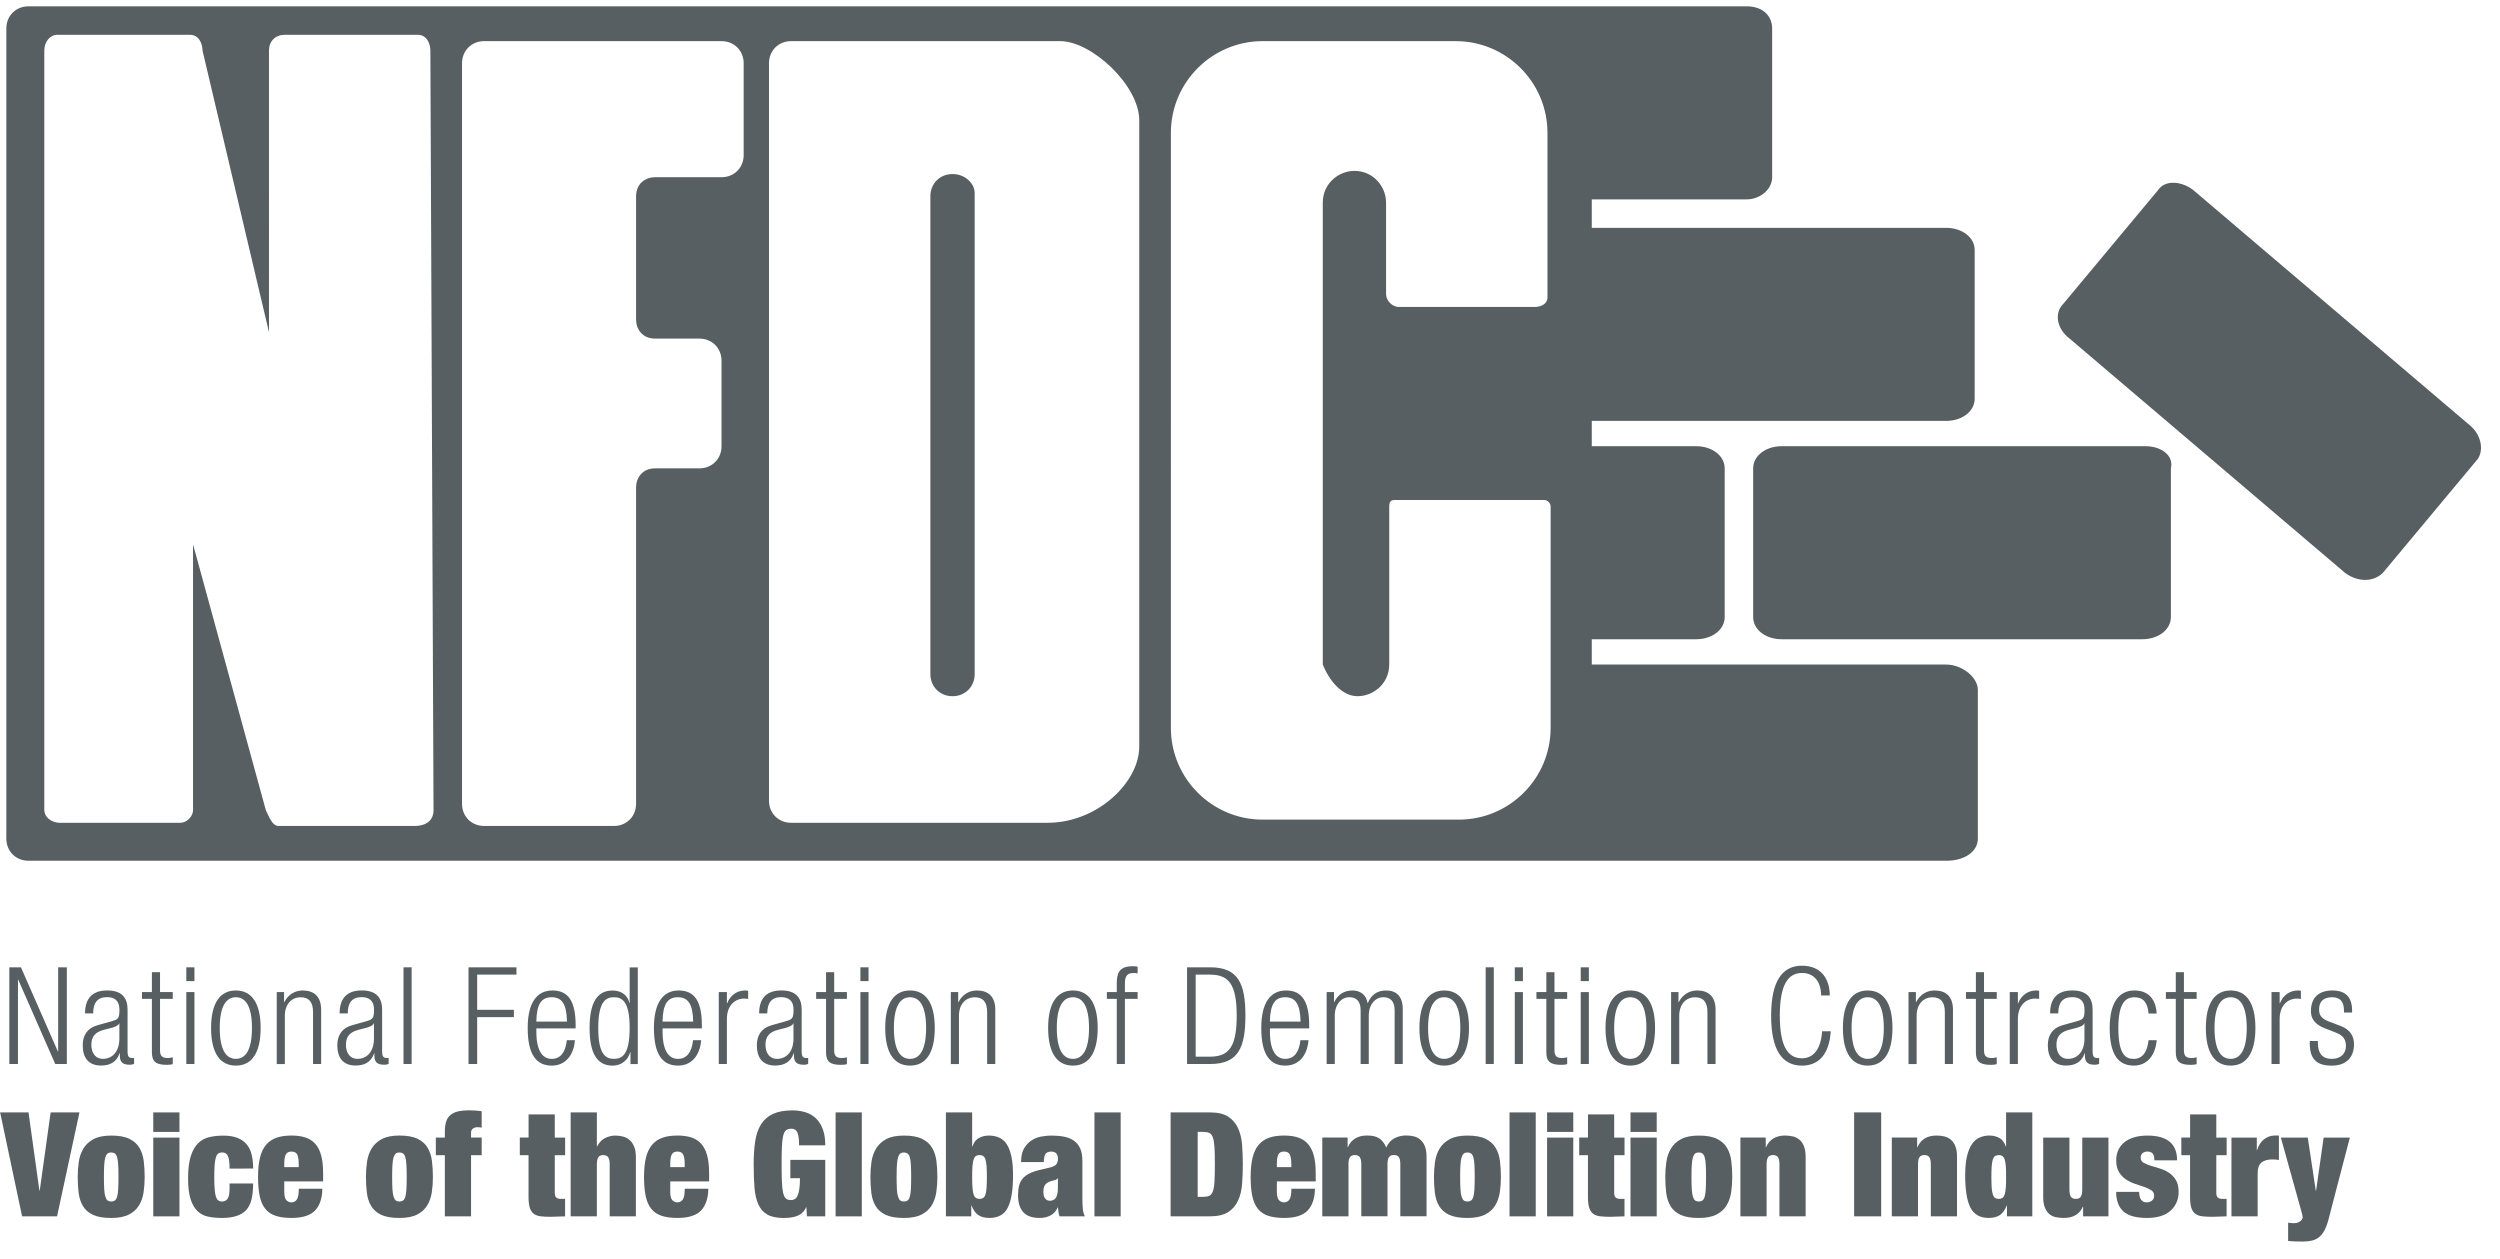<?xml version="1.0" encoding="utf-8"?>
<!-- Generator: Adobe Illustrator 23.0.3, SVG Export Plug-In . SVG Version: 6.00 Build 0)  -->
<svg version="1.1" id="Layer_1" xmlns="http://www.w3.org/2000/svg" xmlns:xlink="http://www.w3.org/1999/xlink" x="0px" y="0px"
	 width="79px" height="39.8px" viewBox="0 0 79 39.8" style="enable-background:new 0 0 79 39.8;" xml:space="preserve">
<style type="text/css">
	.st0{fill:#585F62;}
</style>
<g>
	<path class="st0" d="M30.1,5.5c-0.4,0-0.7,0.3-0.7,0.7v15.1c0,0.4,0.3,0.7,0.7,0.7c0.4,0,0.7-0.3,0.7-0.7V6.1
		C30.8,5.8,30.5,5.5,30.1,5.5z"/>
	<path class="st0" d="M61.5,21H50.3v-0.8h3.3c0.5,0,0.9-0.3,0.9-0.7l0,0v-4.7c0-0.4-0.4-0.7-0.9-0.7h-3.3v-0.8c0,0,0,0,0.1,0h11.1
		c0.5,0,0.9-0.3,0.9-0.7V7.9c0-0.4-0.4-0.7-0.9-0.7H50.4c0,0,0,0-0.1,0V6.3h4.9C55.6,6.3,56,6,56,5.6V0.9c0-0.4-0.3-0.7-0.8-0.7
		h-5.5l0,0H0.9c-0.4,0-0.7,0.3-0.7,0.7v25.6c0,0.4,0.3,0.7,0.7,0.7h47.6h1.2h11.8c0.6,0,1-0.3,1-0.7v-4.7C62.5,21.4,62,21,61.5,21z
		 M13.7,25.6c0,0.3-0.2,0.5-0.6,0.5H8.8c-0.2,0-0.3-0.3-0.4-0.5l-2.3-8.4v8.4c0,0.2-0.2,0.4-0.4,0.4H1.9c-0.3,0-0.5-0.2-0.5-0.4v-24
		c0-0.3,0.2-0.5,0.4-0.5H6c0.3,0,0.4,0.3,0.4,0.5l2.1,8.9V1.6c0-0.3,0.2-0.5,0.5-0.5h4.2c0.3,0,0.4,0.3,0.4,0.5l0.099,23.984
		L13.7,25.6z M23.5,4.9c0,0.4-0.3,0.7-0.7,0.7c0,0-1.8,0-2.1,0c-0.3,0-0.6,0.2-0.6,0.6c0,1.2,0,3.7,0,3.9c0,0.3,0.2,0.6,0.6,0.6
		s1.4,0,1.4,0c0.4,0,0.7,0.3,0.7,0.7v2.7c0,0.4-0.3,0.7-0.7,0.7c0,0-1,0-1.4,0s-0.6,0.3-0.6,0.6s0,10,0,10c0,0.4-0.3,0.7-0.7,0.7
		h-4.1c-0.4,0-0.7-0.3-0.7-0.7V4.9v-1V2c0-0.4,0.3-0.7,0.7-0.7h7.5c0.4,0,0.7,0.3,0.7,0.7L23.5,4.9z M33.1,26H25
		c-0.4,0-0.7-0.3-0.7-0.7V2c0-0.4,0.3-0.7,0.7-0.7h8.5c1,0,2.5,1.4,2.5,2.5v19.8C36,24.7,34.7,26,33.1,26z M42.9,22c0.5,0,1-0.4,1-1
		v-5c0-0.2,0.1-0.2,0.2-0.2c0,0,4.6,0,4.7,0c0.1,0,0.2,0.1,0.2,0.2v7c0,1.6-1.3,2.9-2.9,2.9h-6.2c-1.6,0-2.9-1.3-2.9-2.9V4.2
		c0-1.6,1.3-2.9,2.9-2.9H46c1.6,0,2.9,1.3,2.9,2.9v5.2c0,0.2-0.2,0.3-0.4,0.3h-4.3c-0.2,0-0.4-0.2-0.4-0.4V6.4c0-0.5-0.4-1-1-1
		c-0.5,0-1,0.4-1,1V21C42,21.5,42.4,22,42.9,22z"/>
</g>
<path class="st0" d="M67.8,14.1H56.3c-0.5,0-0.9,0.3-0.9,0.7v4.7c0,0.4,0.4,0.7,0.9,0.7h11.4c0.5,0,0.9-0.3,0.9-0.7v-4.7
	C68.7,14.4,68.3,14.1,67.8,14.1z"/>
<path class="st0" d="M78,13.4L69.3,6c-0.4-0.3-0.9-0.3-1.1,0l-3,3.6c-0.3,0.3-0.2,0.8,0.2,1.1l8.7,7.4c0.4,0.3,0.9,0.3,1.2,0l3-3.6
	C78.5,14.2,78.4,13.7,78,13.4z"/>
<g>
	<path class="st0" d="M0.294,30.567h0.368l1.168,2.662h0.008v-2.662h0.274v3.055H1.745l-1.168-2.662H0.568v2.662H0.294V30.567z"/>
	<path class="st0" d="M2.687,32.026c0-0.467,0.222-0.728,0.702-0.728c0.471,0,0.642,0.244,0.642,0.603v1.343
		c0,0.129,0.043,0.188,0.133,0.188h0.073v0.188c-0.047,0.017-0.086,0.026-0.12,0.026c-0.201,0-0.33-0.047-0.33-0.283v-0.077H3.778
		c-0.103,0.3-0.334,0.385-0.586,0.385c-0.398,0-0.578-0.248-0.578-0.642c0-0.3,0.137-0.539,0.458-0.629l0.484-0.137
		c0.18-0.051,0.218-0.094,0.218-0.359c0-0.291-0.163-0.394-0.394-0.394c-0.304,0-0.436,0.184-0.436,0.513H2.687z M3.773,32.339
		H3.765c-0.025,0.077-0.171,0.124-0.274,0.15l-0.214,0.055c-0.257,0.069-0.39,0.201-0.39,0.471c0,0.265,0.137,0.445,0.359,0.445
		c0.313,0,0.526-0.236,0.526-0.642V32.339z"/>
	<path class="st0" d="M4.8,31.564H4.487V31.35H4.8v-0.629h0.257v0.629h0.402v0.214H5.057v1.63c0,0.18,0.077,0.24,0.244,0.24
		c0.051,0,0.103-0.008,0.158-0.025v0.214c-0.03,0.017-0.094,0.026-0.18,0.026c-0.346,0-0.479-0.094-0.479-0.398V31.564z"/>
	<path class="st0" d="M5.887,30.567h0.257v0.436H5.887V30.567z M5.887,31.35h0.257v2.272H5.887V31.35z"/>
	<path class="st0" d="M7.453,31.299c0.501,0,0.783,0.398,0.783,1.185c0,0.792-0.282,1.189-0.783,1.189
		c-0.501,0-0.783-0.398-0.783-1.189C6.67,31.697,6.952,31.299,7.453,31.299z M7.453,33.46c0.287,0,0.509-0.248,0.509-0.976
		c0-0.723-0.222-0.971-0.509-0.971s-0.509,0.248-0.509,0.971C6.944,33.212,7.166,33.46,7.453,33.46z"/>
	<path class="st0" d="M8.745,31.35h0.231v0.317h0.008c0.129-0.252,0.351-0.368,0.582-0.368c0.347,0,0.582,0.18,0.582,0.608v1.716
		H9.892v-1.643c0-0.312-0.129-0.466-0.39-0.466c-0.299,0-0.501,0.231-0.501,0.582v1.528H8.745V31.35z"/>
	<path class="st0" d="M10.731,32.026c0-0.467,0.222-0.728,0.702-0.728c0.471,0,0.642,0.244,0.642,0.603v1.343
		c0,0.129,0.043,0.188,0.133,0.188h0.073v0.188c-0.047,0.017-0.086,0.026-0.12,0.026c-0.201,0-0.33-0.047-0.33-0.283v-0.077h-0.008
		c-0.103,0.3-0.334,0.385-0.586,0.385c-0.398,0-0.578-0.248-0.578-0.642c0-0.3,0.137-0.539,0.458-0.629l0.484-0.137
		c0.18-0.051,0.218-0.094,0.218-0.359c0-0.291-0.163-0.394-0.394-0.394c-0.304,0-0.436,0.184-0.436,0.513H10.731z M11.818,32.339
		h-0.008c-0.025,0.077-0.171,0.124-0.274,0.15l-0.214,0.055c-0.257,0.069-0.39,0.201-0.39,0.471c0,0.265,0.137,0.445,0.359,0.445
		c0.313,0,0.526-0.236,0.526-0.642V32.339z"/>
	<path class="st0" d="M12.751,30.567h0.257v3.055h-0.257V30.567z"/>
	<path class="st0" d="M14.805,30.567h1.515v0.231h-1.241v1.112h1.16v0.231h-1.16v1.481h-0.274V30.567z"/>
	<path class="st0" d="M18.168,32.869c-0.039,0.484-0.304,0.804-0.732,0.804c-0.479,0-0.761-0.334-0.761-1.189
		c0-0.787,0.282-1.185,0.783-1.185c0.505,0,0.732,0.346,0.732,1.104v0.094h-1.241v0.107c0,0.655,0.231,0.856,0.484,0.856
		c0.269,0,0.436-0.193,0.479-0.59H18.168z M17.916,32.283c-0.009-0.565-0.167-0.77-0.484-0.77c-0.317,0-0.475,0.205-0.484,0.77
		H17.916z"/>
	<path class="st0" d="M19.923,33.246h-0.008c-0.069,0.261-0.287,0.428-0.556,0.428c-0.501,0-0.728-0.402-0.728-1.189
		c0-0.783,0.227-1.185,0.728-1.185c0.282,0,0.475,0.154,0.53,0.394h0.008v-1.125h0.257v3.055h-0.231V33.246z M19.401,33.46
		c0.261,0,0.496-0.133,0.496-0.976c0-0.839-0.235-0.971-0.496-0.971c-0.257,0-0.496,0.132-0.496,0.971
		C18.904,33.327,19.144,33.46,19.401,33.46z"/>
	<path class="st0" d="M22.157,32.869c-0.039,0.484-0.304,0.804-0.732,0.804c-0.479,0-0.761-0.334-0.761-1.189
		c0-0.787,0.282-1.185,0.783-1.185c0.505,0,0.732,0.346,0.732,1.104v0.094h-1.241v0.107c0,0.655,0.231,0.856,0.484,0.856
		c0.269,0,0.436-0.193,0.479-0.59H22.157z M21.904,32.283c-0.009-0.565-0.167-0.77-0.484-0.77c-0.317,0-0.475,0.205-0.484,0.77
		H21.904z"/>
	<path class="st0" d="M22.713,31.35h0.257v0.355h0.008c0.098-0.252,0.308-0.407,0.574-0.407c0.03,0,0.06,0.004,0.09,0.013v0.257
		c-0.043-0.009-0.086-0.013-0.124-0.013c-0.282,0-0.548,0.205-0.548,0.646v1.421h-0.257V31.35z"/>
	<path class="st0" d="M23.989,32.026c0-0.467,0.222-0.728,0.702-0.728c0.471,0,0.642,0.244,0.642,0.603v1.343
		c0,0.129,0.043,0.188,0.133,0.188h0.073v0.188c-0.047,0.017-0.086,0.026-0.12,0.026c-0.201,0-0.33-0.047-0.33-0.283v-0.077H25.08
		c-0.103,0.3-0.334,0.385-0.586,0.385c-0.398,0-0.578-0.248-0.578-0.642c0-0.3,0.137-0.539,0.458-0.629l0.484-0.137
		c0.18-0.051,0.218-0.094,0.218-0.359c0-0.291-0.163-0.394-0.394-0.394c-0.304,0-0.436,0.184-0.436,0.513H23.989z M25.075,32.339
		h-0.008c-0.025,0.077-0.171,0.124-0.274,0.15l-0.214,0.055c-0.257,0.069-0.39,0.201-0.39,0.471c0,0.265,0.137,0.445,0.359,0.445
		c0.313,0,0.526-0.236,0.526-0.642V32.339z"/>
	<path class="st0" d="M26.102,31.564H25.79V31.35h0.313v-0.629h0.257v0.629h0.402v0.214h-0.402v1.63c0,0.18,0.077,0.24,0.244,0.24
		c0.051,0,0.103-0.008,0.158-0.025v0.214c-0.03,0.017-0.094,0.026-0.18,0.026c-0.346,0-0.479-0.094-0.479-0.398V31.564z"/>
	<path class="st0" d="M27.189,30.567h0.257v0.436h-0.257V30.567z M27.189,31.35h0.257v2.272h-0.257V31.35z"/>
	<path class="st0" d="M28.756,31.299c0.501,0,0.783,0.398,0.783,1.185c0,0.792-0.282,1.189-0.783,1.189s-0.783-0.398-0.783-1.189
		C27.972,31.697,28.255,31.299,28.756,31.299z M28.756,33.46c0.287,0,0.509-0.248,0.509-0.976c0-0.723-0.222-0.971-0.509-0.971
		s-0.509,0.248-0.509,0.971C28.246,33.212,28.469,33.46,28.756,33.46z"/>
	<path class="st0" d="M30.048,31.35h0.231v0.317h0.008c0.129-0.252,0.351-0.368,0.582-0.368c0.347,0,0.582,0.18,0.582,0.608v1.716
		h-0.257v-1.643c0-0.312-0.129-0.466-0.39-0.466c-0.299,0-0.501,0.231-0.501,0.582v1.528h-0.257V31.35z"/>
	<path class="st0" d="M33.904,31.299c0.501,0,0.783,0.398,0.783,1.185c0,0.792-0.282,1.189-0.783,1.189
		c-0.501,0-0.783-0.398-0.783-1.189C33.12,31.697,33.403,31.299,33.904,31.299z M33.904,33.46c0.287,0,0.509-0.248,0.509-0.976
		c0-0.723-0.222-0.971-0.509-0.971c-0.287,0-0.509,0.248-0.509,0.971C33.394,33.212,33.617,33.46,33.904,33.46z"/>
	<path class="st0" d="M35.29,31.564h-0.313V31.35h0.313v-0.269c0-0.312,0.064-0.548,0.496-0.548c0.077,0,0.116,0.004,0.163,0.013
		v0.214c-0.039-0.008-0.077-0.013-0.124-0.013c-0.188,0-0.278,0.073-0.278,0.334v0.269h0.402v0.214h-0.402v2.058H35.29V31.564z"/>
	<path class="st0" d="M37.511,30.567h0.736c0.89,0,1.108,0.53,1.108,1.527s-0.218,1.528-1.108,1.528h-0.736V30.567z M37.784,33.391
		h0.445c0.599,0,0.851-0.3,0.851-1.292c0-1.001-0.252-1.301-0.851-1.301h-0.445V33.391z"/>
	<path class="st0" d="M41.349,32.869c-0.039,0.484-0.304,0.804-0.732,0.804c-0.479,0-0.761-0.334-0.761-1.189
		c0-0.787,0.282-1.185,0.783-1.185c0.505,0,0.732,0.346,0.732,1.104v0.094H40.13v0.107c0,0.655,0.231,0.856,0.484,0.856
		c0.269,0,0.436-0.193,0.479-0.59H41.349z M41.097,32.283c-0.009-0.565-0.167-0.77-0.484-0.77s-0.475,0.205-0.484,0.77H41.097z"/>
	<path class="st0" d="M41.923,31.35h0.231v0.317h0.008c0.12-0.252,0.325-0.368,0.578-0.368c0.274,0,0.441,0.167,0.475,0.398h0.008
		c0.103-0.252,0.287-0.398,0.578-0.398c0.317,0,0.526,0.18,0.526,0.586v1.737h-0.257v-1.699c0-0.269-0.124-0.411-0.355-0.411
		c-0.257,0-0.462,0.231-0.462,0.582v1.528h-0.257v-1.699c0-0.269-0.124-0.411-0.355-0.411c-0.257,0-0.462,0.231-0.462,0.582v1.528
		h-0.257V31.35z"/>
	<path class="st0" d="M45.637,31.299c0.501,0,0.783,0.398,0.783,1.185c0,0.792-0.282,1.189-0.783,1.189
		c-0.501,0-0.783-0.398-0.783-1.189C44.854,31.697,45.137,31.299,45.637,31.299z M45.637,33.46c0.287,0,0.509-0.248,0.509-0.976
		c0-0.723-0.222-0.971-0.509-0.971c-0.287,0-0.509,0.248-0.509,0.971C45.128,33.212,45.351,33.46,45.637,33.46z"/>
	<path class="st0" d="M46.947,30.567h0.257v3.055h-0.257V30.567z"/>
	<path class="st0" d="M47.867,30.567h0.257v0.436h-0.257V30.567z M47.867,31.35h0.257v2.272h-0.257V31.35z"/>
	<path class="st0" d="M48.864,31.564h-0.313V31.35h0.313v-0.629h0.257v0.629h0.402v0.214h-0.402v1.63c0,0.18,0.077,0.24,0.244,0.24
		c0.051,0,0.103-0.008,0.158-0.025v0.214c-0.03,0.017-0.094,0.026-0.18,0.026c-0.346,0-0.479-0.094-0.479-0.398V31.564z"/>
	<path class="st0" d="M49.951,30.567h0.257v0.436h-0.257V30.567z M49.951,31.35h0.257v2.272h-0.257V31.35z"/>
	<path class="st0" d="M51.517,31.299c0.501,0,0.783,0.398,0.783,1.185c0,0.792-0.282,1.189-0.783,1.189
		c-0.501,0-0.783-0.398-0.783-1.189C50.734,31.697,51.017,31.299,51.517,31.299z M51.517,33.46c0.287,0,0.509-0.248,0.509-0.976
		c0-0.723-0.222-0.971-0.509-0.971c-0.287,0-0.509,0.248-0.509,0.971C51.008,33.212,51.23,33.46,51.517,33.46z"/>
	<path class="st0" d="M52.809,31.35h0.231v0.317h0.008c0.129-0.252,0.351-0.368,0.582-0.368c0.347,0,0.582,0.18,0.582,0.608v1.716
		h-0.257v-1.643c0-0.312-0.129-0.466-0.39-0.466c-0.299,0-0.501,0.231-0.501,0.582v1.528h-0.257V31.35z"/>
	<path class="st0" d="M57.851,32.587c-0.039,0.697-0.36,1.087-0.907,1.087c-0.625,0-0.976-0.484-0.976-1.579
		c0-1.095,0.351-1.579,0.976-1.579c0.621,0,0.877,0.44,0.877,0.941h-0.274c0-0.415-0.21-0.711-0.603-0.711
		c-0.436,0-0.702,0.36-0.702,1.348c0,0.989,0.265,1.348,0.702,1.348c0.385,0,0.603-0.33,0.634-0.855H57.851z"/>
	<path class="st0" d="M59.019,31.299c0.501,0,0.783,0.398,0.783,1.185c0,0.792-0.282,1.189-0.783,1.189
		c-0.501,0-0.783-0.398-0.783-1.189C58.236,31.697,58.518,31.299,59.019,31.299z M59.019,33.46c0.287,0,0.509-0.248,0.509-0.976
		c0-0.723-0.222-0.971-0.509-0.971c-0.287,0-0.509,0.248-0.509,0.971C58.51,33.212,58.732,33.46,59.019,33.46z"/>
	<path class="st0" d="M60.311,31.35h0.231v0.317h0.008c0.129-0.252,0.351-0.368,0.582-0.368c0.347,0,0.582,0.18,0.582,0.608v1.716
		h-0.257v-1.643c0-0.312-0.129-0.466-0.39-0.466c-0.299,0-0.501,0.231-0.501,0.582v1.528h-0.257V31.35z"/>
	<path class="st0" d="M62.438,31.564h-0.313V31.35h0.313v-0.629h0.257v0.629h0.402v0.214h-0.402v1.63c0,0.18,0.077,0.24,0.244,0.24
		c0.051,0,0.103-0.008,0.158-0.025v0.214c-0.03,0.017-0.094,0.026-0.18,0.026c-0.346,0-0.479-0.094-0.479-0.398V31.564z"/>
	<path class="st0" d="M63.508,31.35h0.257v0.355h0.008c0.098-0.252,0.308-0.407,0.574-0.407c0.03,0,0.06,0.004,0.09,0.013v0.257
		c-0.043-0.009-0.086-0.013-0.124-0.013c-0.282,0-0.548,0.205-0.548,0.646v1.421h-0.257V31.35z"/>
	<path class="st0" d="M64.783,32.026c0-0.467,0.222-0.728,0.702-0.728c0.471,0,0.642,0.244,0.642,0.603v1.343
		c0,0.129,0.043,0.188,0.133,0.188h0.073v0.188c-0.047,0.017-0.086,0.026-0.12,0.026c-0.201,0-0.33-0.047-0.33-0.283v-0.077h-0.008
		c-0.103,0.3-0.334,0.385-0.586,0.385c-0.398,0-0.578-0.248-0.578-0.642c0-0.3,0.137-0.539,0.458-0.629l0.484-0.137
		c0.18-0.051,0.218-0.094,0.218-0.359c0-0.291-0.163-0.394-0.394-0.394c-0.304,0-0.436,0.184-0.436,0.513H64.783z M65.87,32.339
		h-0.008c-0.025,0.077-0.171,0.124-0.274,0.15l-0.214,0.055c-0.257,0.069-0.39,0.201-0.39,0.471c0,0.265,0.137,0.445,0.359,0.445
		c0.313,0,0.526-0.236,0.526-0.642V32.339z"/>
	<path class="st0" d="M68.151,32.869c-0.039,0.484-0.304,0.804-0.723,0.804c-0.48,0-0.762-0.334-0.762-1.189
		c0-0.787,0.282-1.185,0.783-1.185c0.428,0,0.676,0.261,0.702,0.728h-0.257c-0.03-0.355-0.171-0.513-0.445-0.513
		c-0.278,0-0.509,0.171-0.509,0.976c0,0.855,0.244,0.971,0.484,0.971c0.261,0,0.428-0.193,0.471-0.59H68.151z"/>
	<path class="st0" d="M68.755,31.564h-0.313V31.35h0.313v-0.629h0.257v0.629h0.402v0.214h-0.402v1.63c0,0.18,0.077,0.24,0.244,0.24
		c0.051,0,0.103-0.008,0.158-0.025v0.214c-0.03,0.017-0.094,0.026-0.18,0.026c-0.346,0-0.479-0.094-0.479-0.398V31.564z"/>
	<path class="st0" d="M70.488,31.299c0.501,0,0.783,0.398,0.783,1.185c0,0.792-0.282,1.189-0.783,1.189
		c-0.501,0-0.783-0.398-0.783-1.189C69.705,31.697,69.987,31.299,70.488,31.299z M70.488,33.46c0.287,0,0.509-0.248,0.509-0.976
		c0-0.723-0.222-0.971-0.509-0.971s-0.509,0.248-0.509,0.971C69.979,33.212,70.201,33.46,70.488,33.46z"/>
	<path class="st0" d="M71.78,31.35h0.257v0.355h0.008c0.098-0.252,0.308-0.407,0.574-0.407c0.03,0,0.06,0.004,0.09,0.013v0.257
		c-0.043-0.009-0.086-0.013-0.124-0.013c-0.282,0-0.548,0.205-0.548,0.646v1.421H71.78V31.35z"/>
	<path class="st0" d="M73.462,32.493c-0.321-0.124-0.437-0.312-0.437-0.539c0-0.466,0.291-0.655,0.676-0.655
		c0.428,0,0.625,0.218,0.625,0.633v0.064H74.07v-0.064c0-0.295-0.137-0.419-0.372-0.419c-0.3,0-0.415,0.158-0.415,0.385
		c0,0.158,0.051,0.283,0.308,0.381l0.372,0.141c0.308,0.115,0.424,0.33,0.424,0.578c0,0.389-0.223,0.676-0.702,0.676
		c-0.466,0-0.697-0.192-0.697-0.706v-0.073h0.257v0.06c0,0.334,0.146,0.505,0.437,0.505c0.274,0,0.449-0.154,0.449-0.407
		c0-0.201-0.081-0.33-0.308-0.419L73.462,32.493z"/>
	<path class="st0" d="M0.901,35.152l0.345,2.475h0.009L1.6,35.152h0.911l-0.708,3.285H0.698l-0.694-3.285H0.901z"/>
	<path class="st0" d="M4.538,37.673c-0.023,0.156-0.072,0.295-0.145,0.417c-0.073,0.121-0.18,0.218-0.32,0.29
		c-0.14,0.072-0.326,0.108-0.559,0.108c-0.242,0-0.434-0.033-0.575-0.099c-0.141-0.066-0.247-0.158-0.317-0.276
		c-0.071-0.118-0.116-0.256-0.136-0.414c-0.02-0.158-0.03-0.327-0.03-0.508c0-0.163,0.011-0.322,0.034-0.479
		c0.023-0.156,0.072-0.296,0.145-0.418c0.074-0.123,0.18-0.222,0.32-0.297c0.139-0.075,0.326-0.113,0.559-0.113
		c0.243,0,0.434,0.034,0.575,0.104c0.141,0.069,0.247,0.163,0.317,0.283c0.07,0.12,0.116,0.258,0.136,0.417
		c0.02,0.158,0.03,0.327,0.03,0.508C4.572,37.357,4.56,37.517,4.538,37.673z M3.293,37.579c0.006,0.1,0.018,0.179,0.037,0.237
		c0.018,0.058,0.042,0.098,0.072,0.12c0.029,0.021,0.067,0.032,0.112,0.032c0.046,0,0.084-0.011,0.115-0.032
		c0.031-0.022,0.055-0.062,0.072-0.12c0.017-0.058,0.028-0.137,0.034-0.237c0.006-0.1,0.009-0.228,0.009-0.384
		s-0.003-0.285-0.009-0.386c-0.006-0.101-0.017-0.181-0.034-0.239c-0.017-0.058-0.041-0.098-0.072-0.12
		c-0.031-0.021-0.069-0.032-0.115-0.032c-0.046,0-0.083,0.011-0.112,0.032c-0.029,0.021-0.053,0.062-0.072,0.12
		c-0.018,0.058-0.031,0.138-0.037,0.239c-0.006,0.101-0.009,0.23-0.009,0.386S3.287,37.479,3.293,37.579z"/>
	<path class="st0" d="M5.671,35.152v0.617H4.843v-0.617H5.671z M5.671,35.948v2.489H4.843v-2.489H5.671z"/>
	<path class="st0" d="M7.24,36.677c-0.009-0.063-0.023-0.114-0.041-0.154c-0.034-0.071-0.095-0.106-0.184-0.106
		c-0.046,0-0.085,0.011-0.117,0.034c-0.032,0.023-0.057,0.065-0.076,0.124s-0.032,0.14-0.039,0.239
		c-0.008,0.1-0.012,0.226-0.012,0.38s0.004,0.28,0.012,0.38c0.007,0.1,0.021,0.179,0.039,0.237s0.043,0.099,0.076,0.122
		c0.032,0.023,0.071,0.035,0.117,0.035c0.077,0,0.136-0.029,0.177-0.087c0.042-0.058,0.062-0.166,0.062-0.322v-0.161h0.745
		c0,0.196-0.017,0.363-0.05,0.502c-0.034,0.138-0.091,0.251-0.17,0.34c-0.157,0.166-0.411,0.248-0.764,0.248
		c-0.16,0-0.305-0.014-0.437-0.041s-0.245-0.087-0.338-0.177c-0.094-0.09-0.167-0.217-0.219-0.382
		c-0.052-0.164-0.078-0.381-0.078-0.651c0-0.294,0.029-0.53,0.087-0.708c0.058-0.178,0.137-0.314,0.237-0.409
		c0.1-0.095,0.217-0.158,0.352-0.188c0.135-0.031,0.281-0.046,0.437-0.046c0.184,0,0.337,0.025,0.458,0.076
		c0.121,0.05,0.218,0.121,0.29,0.212c0.072,0.09,0.123,0.199,0.152,0.327c0.029,0.127,0.044,0.269,0.044,0.426H7.254
		C7.254,36.822,7.249,36.74,7.24,36.677z"/>
	<path class="st0" d="M8.983,37.659c0,0.135,0.023,0.224,0.069,0.269c0.046,0.045,0.098,0.067,0.156,0.067
		c0.074,0,0.131-0.03,0.172-0.09c0.041-0.06,0.062-0.174,0.062-0.342h0.745c-0.006,0.307-0.084,0.537-0.234,0.692
		c-0.15,0.155-0.397,0.232-0.741,0.232c-0.199,0-0.366-0.022-0.501-0.067c-0.135-0.044-0.244-0.118-0.327-0.221
		c-0.083-0.102-0.142-0.237-0.177-0.402c-0.035-0.165-0.053-0.366-0.053-0.603c0-0.239,0.02-0.442,0.06-0.607
		c0.04-0.165,0.103-0.3,0.189-0.405c0.086-0.104,0.195-0.18,0.329-0.228c0.133-0.048,0.294-0.071,0.481-0.071
		c0.166,0,0.311,0.02,0.435,0.06c0.124,0.04,0.229,0.107,0.313,0.2c0.084,0.094,0.147,0.216,0.188,0.368
		c0.042,0.152,0.062,0.341,0.062,0.568v0.253H8.983V37.659z M9.391,36.481C9.359,36.42,9.298,36.39,9.209,36.39
		c-0.086,0-0.145,0.031-0.177,0.092C9,36.543,8.983,36.64,8.983,36.772v0.11h0.456v-0.11C9.439,36.64,9.423,36.543,9.391,36.481z"/>
	<path class="st0" d="M13.646,37.673c-0.023,0.156-0.072,0.295-0.145,0.417c-0.073,0.121-0.18,0.218-0.32,0.29
		c-0.14,0.072-0.326,0.108-0.559,0.108c-0.242,0-0.434-0.033-0.575-0.099S11.8,38.23,11.73,38.112
		c-0.071-0.118-0.116-0.256-0.136-0.414c-0.02-0.158-0.03-0.327-0.03-0.508c0-0.163,0.011-0.322,0.034-0.479
		c0.023-0.156,0.072-0.296,0.145-0.418c0.074-0.123,0.18-0.222,0.32-0.297c0.139-0.075,0.326-0.113,0.559-0.113
		c0.243,0,0.434,0.034,0.575,0.104c0.141,0.069,0.247,0.163,0.317,0.283c0.07,0.12,0.116,0.258,0.136,0.417
		c0.02,0.158,0.03,0.327,0.03,0.508C13.68,37.357,13.669,37.517,13.646,37.673z M12.401,37.579c0.006,0.1,0.018,0.179,0.037,0.237
		c0.018,0.058,0.042,0.098,0.072,0.12c0.029,0.021,0.067,0.032,0.112,0.032c0.046,0,0.084-0.011,0.115-0.032
		c0.031-0.022,0.055-0.062,0.072-0.12c0.017-0.058,0.028-0.137,0.034-0.237c0.006-0.1,0.009-0.228,0.009-0.384
		s-0.003-0.285-0.009-0.386c-0.006-0.101-0.017-0.181-0.034-0.239c-0.017-0.058-0.041-0.098-0.072-0.12
		c-0.031-0.021-0.069-0.032-0.115-0.032c-0.046,0-0.083,0.011-0.112,0.032c-0.029,0.021-0.053,0.062-0.072,0.12
		c-0.018,0.058-0.031,0.138-0.037,0.239c-0.006,0.101-0.009,0.23-0.009,0.386S12.395,37.479,12.401,37.579z"/>
	<path class="st0" d="M13.772,36.505v-0.557h0.285v-0.18c0-0.126,0.013-0.231,0.039-0.318c0.026-0.086,0.069-0.156,0.129-0.209
		c0.06-0.054,0.139-0.093,0.237-0.118c0.098-0.024,0.219-0.037,0.363-0.037c0.062,0,0.127,0.003,0.196,0.007
		c0.069,0.005,0.136,0.011,0.2,0.021v0.52c-0.022-0.006-0.042-0.01-0.062-0.011c-0.02-0.002-0.045-0.003-0.076-0.003
		c-0.052,0-0.098,0.014-0.138,0.042c-0.04,0.028-0.06,0.072-0.06,0.133v0.152h0.336v0.557h-0.336v1.932h-0.828v-1.932H13.772z"/>
	<path class="st0" d="M16.703,35.948v-0.732h0.828v0.732h0.327v0.557h-0.327v1.187c0,0.071,0.016,0.121,0.048,0.15
		c0.032,0.029,0.082,0.043,0.149,0.043h0.129v0.552c-0.077,0-0.153,0.002-0.23,0.007c-0.077,0.004-0.15,0.007-0.221,0.007
		c-0.126,0-0.233-0.005-0.322-0.016c-0.089-0.011-0.162-0.038-0.219-0.081c-0.057-0.043-0.098-0.107-0.124-0.191
		c-0.026-0.084-0.039-0.195-0.039-0.334v-1.325h-0.276v-0.557H16.703z"/>
	<path class="st0" d="M18.861,35.152v1.072h0.009c0.07-0.132,0.159-0.222,0.265-0.269c0.106-0.048,0.209-0.071,0.31-0.071
		c0.086,0,0.168,0.011,0.246,0.032s0.147,0.058,0.207,0.111c0.06,0.052,0.107,0.122,0.143,0.209
		c0.035,0.087,0.053,0.195,0.053,0.324v1.877h-0.828v-1.642c0-0.104-0.015-0.18-0.046-0.225c-0.031-0.046-0.083-0.069-0.157-0.069
		s-0.126,0.023-0.156,0.069c-0.031,0.046-0.046,0.121-0.046,0.225v1.642h-0.828v-3.285H18.861z"/>
	<path class="st0" d="M21.179,37.659c0,0.135,0.023,0.224,0.069,0.269c0.046,0.045,0.098,0.067,0.156,0.067
		c0.074,0,0.131-0.03,0.172-0.09c0.041-0.06,0.062-0.174,0.062-0.342h0.745C22.379,37.87,22.3,38.1,22.15,38.255
		c-0.15,0.155-0.397,0.232-0.741,0.232c-0.199,0-0.366-0.022-0.501-0.067c-0.135-0.044-0.244-0.118-0.327-0.221
		c-0.083-0.102-0.142-0.237-0.177-0.402c-0.035-0.165-0.053-0.366-0.053-0.603c0-0.239,0.02-0.442,0.06-0.607
		c0.04-0.165,0.103-0.3,0.189-0.405c0.086-0.104,0.195-0.18,0.329-0.228c0.133-0.048,0.294-0.071,0.481-0.071
		c0.166,0,0.311,0.02,0.435,0.06c0.124,0.04,0.229,0.107,0.313,0.2c0.084,0.094,0.147,0.216,0.188,0.368
		c0.042,0.152,0.062,0.341,0.062,0.568v0.253h-1.228V37.659z M21.587,36.481c-0.032-0.061-0.093-0.092-0.182-0.092
		c-0.086,0-0.145,0.031-0.177,0.092c-0.032,0.062-0.048,0.158-0.048,0.29v0.11h0.456v-0.11
		C21.635,36.64,21.619,36.543,21.587,36.481z"/>
	<path class="st0" d="M26.078,36.652v1.785h-0.579l-0.018-0.29h-0.009c-0.028,0.07-0.067,0.129-0.118,0.175
		c-0.05,0.046-0.107,0.08-0.17,0.104c-0.063,0.023-0.13,0.039-0.203,0.048c-0.072,0.009-0.145,0.014-0.218,0.014
		c-0.218,0-0.39-0.036-0.515-0.108c-0.126-0.072-0.221-0.18-0.285-0.324c-0.065-0.144-0.105-0.322-0.122-0.534
		s-0.025-0.454-0.025-0.727c0-0.276,0.016-0.52,0.048-0.731c0.032-0.212,0.094-0.39,0.184-0.534c0.09-0.144,0.215-0.254,0.375-0.329
		s0.365-0.113,0.616-0.113c0.15,0,0.289,0.02,0.417,0.06c0.127,0.04,0.237,0.104,0.329,0.193c0.092,0.089,0.164,0.203,0.216,0.343
		c0.052,0.14,0.078,0.309,0.078,0.508h-0.828c0-0.175-0.015-0.302-0.046-0.382c-0.031-0.095-0.097-0.143-0.198-0.143
		c-0.07,0-0.126,0.017-0.168,0.05c-0.042,0.034-0.072,0.094-0.092,0.18s-0.033,0.202-0.039,0.348
		c-0.006,0.146-0.009,0.329-0.009,0.55s0.003,0.404,0.009,0.55c0.006,0.146,0.019,0.261,0.039,0.347s0.049,0.146,0.087,0.18
		c0.038,0.034,0.09,0.05,0.154,0.05c0.046,0,0.087-0.009,0.122-0.028c0.035-0.018,0.065-0.053,0.09-0.104
		c0.025-0.05,0.044-0.121,0.058-0.212c0.014-0.09,0.021-0.206,0.021-0.347h-0.304v-0.58H26.078z"/>
	<path class="st0" d="M27.233,35.152v3.285h-0.828v-3.285H27.233z"/>
	<path class="st0" d="M29.587,37.673c-0.023,0.156-0.072,0.295-0.145,0.417c-0.073,0.121-0.18,0.218-0.32,0.29
		c-0.14,0.072-0.326,0.108-0.559,0.108c-0.242,0-0.434-0.033-0.575-0.099c-0.141-0.066-0.247-0.158-0.317-0.276
		c-0.071-0.118-0.116-0.256-0.136-0.414c-0.02-0.158-0.03-0.327-0.03-0.508c0-0.163,0.011-0.322,0.034-0.479
		c0.023-0.156,0.072-0.296,0.145-0.418c0.074-0.123,0.18-0.222,0.32-0.297c0.139-0.075,0.326-0.113,0.559-0.113
		c0.243,0,0.434,0.034,0.575,0.104c0.141,0.069,0.247,0.163,0.317,0.283c0.07,0.12,0.116,0.258,0.136,0.417
		c0.02,0.158,0.03,0.327,0.03,0.508C29.621,37.357,29.61,37.517,29.587,37.673z M28.342,37.579c0.006,0.1,0.018,0.179,0.037,0.237
		c0.018,0.058,0.042,0.098,0.072,0.12c0.029,0.021,0.067,0.032,0.112,0.032c0.046,0,0.084-0.011,0.115-0.032
		c0.031-0.022,0.055-0.062,0.072-0.12c0.017-0.058,0.028-0.137,0.034-0.237c0.006-0.1,0.009-0.228,0.009-0.384
		s-0.003-0.285-0.009-0.386c-0.006-0.101-0.017-0.181-0.034-0.239c-0.017-0.058-0.041-0.098-0.072-0.12
		c-0.031-0.021-0.069-0.032-0.115-0.032c-0.046,0-0.083,0.011-0.112,0.032c-0.029,0.021-0.053,0.062-0.072,0.12
		c-0.018,0.058-0.031,0.138-0.037,0.239c-0.006,0.101-0.009,0.23-0.009,0.386S28.336,37.479,28.342,37.579z"/>
	<path class="st0" d="M30.72,35.152v1.077h0.009c0.043-0.129,0.111-0.219,0.205-0.269c0.094-0.051,0.198-0.076,0.315-0.076
		c0.119,0,0.227,0.021,0.322,0.062c0.095,0.042,0.175,0.111,0.239,0.207c0.064,0.097,0.114,0.226,0.149,0.386
		c0.035,0.161,0.053,0.361,0.053,0.6c0,0.463-0.055,0.804-0.166,1.021c-0.11,0.218-0.303,0.327-0.579,0.327
		c-0.147,0-0.265-0.031-0.354-0.092c-0.089-0.062-0.16-0.161-0.212-0.299h-0.009v0.341h-0.801v-3.285H30.72z M30.73,37.526
		c0.006,0.089,0.018,0.16,0.035,0.214c0.017,0.054,0.041,0.091,0.071,0.113c0.031,0.021,0.069,0.032,0.115,0.032
		c0.049,0,0.089-0.011,0.119-0.032c0.031-0.021,0.055-0.059,0.072-0.113c0.017-0.053,0.028-0.125,0.034-0.214
		c0.006-0.089,0.009-0.199,0.009-0.331c0-0.135-0.003-0.247-0.009-0.336s-0.018-0.16-0.034-0.214
		c-0.017-0.053-0.041-0.091-0.072-0.112C31.04,36.511,31,36.5,30.951,36.5c-0.046,0-0.084,0.011-0.115,0.032
		c-0.031,0.021-0.054,0.059-0.071,0.112c-0.017,0.054-0.028,0.125-0.035,0.214c-0.006,0.089-0.009,0.201-0.009,0.336
		C30.72,37.327,30.724,37.437,30.73,37.526z"/>
	<path class="st0" d="M33.449,38.303c-0.006-0.046-0.013-0.095-0.018-0.147h-0.009c-0.046,0.11-0.119,0.193-0.219,0.248
		c-0.1,0.055-0.214,0.083-0.343,0.083c-0.126,0-0.232-0.016-0.32-0.048c-0.088-0.032-0.159-0.08-0.214-0.145
		s-0.095-0.141-0.119-0.23c-0.025-0.089-0.037-0.187-0.037-0.294c0-0.116,0.011-0.218,0.034-0.304
		c0.023-0.086,0.061-0.16,0.113-0.223c0.052-0.063,0.123-0.116,0.212-0.161c0.089-0.044,0.199-0.082,0.331-0.113l0.327-0.078
		c0.089-0.021,0.152-0.053,0.189-0.094c0.037-0.041,0.055-0.1,0.055-0.177c0-0.153-0.071-0.23-0.212-0.23
		c-0.08,0-0.138,0.022-0.175,0.067c-0.037,0.044-0.057,0.133-0.06,0.264h-0.718c0-0.181,0.032-0.326,0.097-0.435
		c0.065-0.109,0.144-0.193,0.239-0.253c0.095-0.06,0.198-0.1,0.308-0.119c0.111-0.02,0.213-0.03,0.309-0.03
		c0.144,0,0.276,0.011,0.398,0.034c0.121,0.023,0.226,0.064,0.313,0.124c0.087,0.06,0.155,0.141,0.202,0.244
		c0.048,0.103,0.072,0.236,0.072,0.398v1.214c0,0.116,0.004,0.219,0.014,0.308c0.009,0.089,0.031,0.165,0.065,0.23h-0.801
		C33.465,38.394,33.455,38.349,33.449,38.303z M33.37,37.843c0.04-0.067,0.06-0.17,0.06-0.308v-0.299h-0.009
		c-0.025,0.034-0.062,0.055-0.113,0.062c-0.05,0.008-0.107,0.025-0.168,0.053c-0.064,0.031-0.109,0.072-0.133,0.122
		c-0.024,0.05-0.036,0.117-0.036,0.2c0,0.083,0.018,0.149,0.055,0.198s0.086,0.073,0.147,0.073
		C33.264,37.944,33.33,37.911,33.37,37.843z"/>
	<path class="st0" d="M35.413,35.152v3.285h-0.828v-3.285H35.413z"/>
	<path class="st0" d="M38.233,35.152c0.248,0,0.442,0.045,0.58,0.136c0.138,0.091,0.241,0.212,0.31,0.363
		c0.069,0.152,0.111,0.327,0.127,0.524c0.015,0.198,0.023,0.404,0.023,0.619c0,0.215-0.008,0.421-0.023,0.619
		c-0.015,0.198-0.057,0.373-0.127,0.524c-0.069,0.152-0.172,0.273-0.31,0.363c-0.138,0.09-0.331,0.136-0.58,0.136h-1.242v-3.285
		H38.233z M38.017,37.82c0.083,0,0.149-0.011,0.198-0.034c0.049-0.023,0.087-0.072,0.113-0.145c0.026-0.074,0.043-0.178,0.05-0.313
		s0.012-0.313,0.012-0.534s-0.004-0.399-0.012-0.534c-0.008-0.135-0.024-0.239-0.05-0.313c-0.026-0.074-0.064-0.122-0.113-0.145
		c-0.049-0.023-0.115-0.034-0.198-0.034h-0.17v2.052H38.017z"/>
	<path class="st0" d="M40.349,37.659c0,0.135,0.023,0.224,0.069,0.269c0.046,0.045,0.098,0.067,0.156,0.067
		c0.074,0,0.131-0.03,0.172-0.09c0.041-0.06,0.062-0.174,0.062-0.342h0.745c-0.006,0.307-0.084,0.537-0.234,0.692
		c-0.15,0.155-0.397,0.232-0.741,0.232c-0.199,0-0.366-0.022-0.501-0.067c-0.135-0.044-0.244-0.118-0.327-0.221
		c-0.083-0.102-0.142-0.237-0.177-0.402c-0.035-0.165-0.053-0.366-0.053-0.603c0-0.239,0.02-0.442,0.06-0.607
		c0.04-0.165,0.103-0.3,0.189-0.405c0.086-0.104,0.195-0.18,0.329-0.228c0.133-0.048,0.294-0.071,0.481-0.071
		c0.166,0,0.311,0.02,0.435,0.06c0.124,0.04,0.229,0.107,0.313,0.2c0.084,0.094,0.147,0.216,0.188,0.368
		c0.042,0.152,0.062,0.341,0.062,0.568v0.253h-1.228V37.659z M40.756,36.481c-0.032-0.061-0.093-0.092-0.182-0.092
		c-0.086,0-0.145,0.031-0.177,0.092c-0.032,0.062-0.048,0.158-0.048,0.29v0.11h0.456v-0.11
		C40.805,36.64,40.788,36.543,40.756,36.481z"/>
	<path class="st0" d="M42.971,36.569c-0.031-0.046-0.083-0.069-0.156-0.069c-0.074,0-0.126,0.023-0.157,0.069
		c-0.031,0.046-0.046,0.121-0.046,0.225v1.642h-0.828v-2.489h0.801v0.303h0.009c0.107-0.245,0.308-0.368,0.603-0.368
		c0.172,0,0.303,0.031,0.393,0.094c0.09,0.063,0.162,0.158,0.214,0.287c0.065-0.141,0.153-0.24,0.265-0.297
		c0.112-0.057,0.232-0.085,0.361-0.085c0.092,0,0.177,0.01,0.255,0.03c0.078,0.02,0.146,0.056,0.205,0.108
		c0.058,0.052,0.104,0.121,0.138,0.207c0.034,0.086,0.051,0.196,0.051,0.331v1.877H44.25v-1.642c0-0.104-0.015-0.18-0.046-0.225
		c-0.031-0.046-0.083-0.069-0.156-0.069c-0.074,0-0.126,0.023-0.157,0.069c-0.031,0.046-0.046,0.121-0.046,0.225v1.642h-0.828
		v-1.642C43.017,36.69,43.002,36.615,42.971,36.569z"/>
	<path class="st0" d="M47.395,37.673c-0.023,0.156-0.072,0.295-0.145,0.417c-0.073,0.121-0.18,0.218-0.32,0.29
		c-0.14,0.072-0.326,0.108-0.559,0.108c-0.242,0-0.434-0.033-0.575-0.099s-0.247-0.158-0.317-0.276
		c-0.071-0.118-0.116-0.256-0.136-0.414c-0.02-0.158-0.03-0.327-0.03-0.508c0-0.163,0.011-0.322,0.034-0.479
		c0.023-0.156,0.072-0.296,0.145-0.418c0.074-0.123,0.18-0.222,0.32-0.297c0.139-0.075,0.326-0.113,0.559-0.113
		c0.243,0,0.434,0.034,0.575,0.104c0.141,0.069,0.247,0.163,0.317,0.283c0.07,0.12,0.116,0.258,0.136,0.417
		c0.02,0.158,0.03,0.327,0.03,0.508C47.429,37.357,47.418,37.517,47.395,37.673z M46.15,37.579c0.006,0.1,0.018,0.179,0.037,0.237
		c0.018,0.058,0.042,0.098,0.072,0.12c0.029,0.021,0.067,0.032,0.112,0.032c0.046,0,0.084-0.011,0.115-0.032
		c0.031-0.022,0.055-0.062,0.072-0.12c0.017-0.058,0.028-0.137,0.034-0.237c0.006-0.1,0.009-0.228,0.009-0.384
		s-0.003-0.285-0.009-0.386c-0.006-0.101-0.017-0.181-0.034-0.239c-0.017-0.058-0.041-0.098-0.072-0.12
		c-0.031-0.021-0.069-0.032-0.115-0.032c-0.046,0-0.083,0.011-0.112,0.032c-0.029,0.021-0.053,0.062-0.072,0.12
		c-0.018,0.058-0.031,0.138-0.037,0.239c-0.006,0.101-0.009,0.23-0.009,0.386S46.144,37.479,46.15,37.579z"/>
	<path class="st0" d="M48.529,35.152v3.285h-0.828v-3.285H48.529z"/>
	<path class="st0" d="M49.716,35.152v0.617h-0.828v-0.617H49.716z M49.716,35.948v2.489h-0.828v-2.489H49.716z"/>
	<path class="st0" d="M50.18,35.948v-0.732h0.828v0.732h0.327v0.557h-0.327v1.187c0,0.071,0.016,0.121,0.048,0.15
		c0.032,0.029,0.082,0.043,0.149,0.043h0.129v0.552c-0.077,0-0.153,0.002-0.23,0.007c-0.077,0.004-0.15,0.007-0.221,0.007
		c-0.126,0-0.233-0.005-0.322-0.016c-0.089-0.011-0.162-0.038-0.219-0.081c-0.057-0.043-0.098-0.107-0.124-0.191
		c-0.026-0.084-0.039-0.195-0.039-0.334v-1.325h-0.276v-0.557H50.18z"/>
	<path class="st0" d="M52.352,35.152v0.617h-0.828v-0.617H52.352z M52.352,35.948v2.489h-0.828v-2.489H52.352z"/>
	<path class="st0" d="M54.705,37.673c-0.023,0.156-0.072,0.295-0.145,0.417c-0.073,0.121-0.18,0.218-0.32,0.29
		c-0.14,0.072-0.326,0.108-0.559,0.108c-0.242,0-0.434-0.033-0.575-0.099c-0.141-0.066-0.247-0.158-0.317-0.276
		c-0.071-0.118-0.116-0.256-0.136-0.414c-0.02-0.158-0.03-0.327-0.03-0.508c0-0.163,0.011-0.322,0.034-0.479
		c0.023-0.156,0.072-0.296,0.145-0.418c0.074-0.123,0.18-0.222,0.32-0.297c0.139-0.075,0.326-0.113,0.559-0.113
		c0.243,0,0.434,0.034,0.575,0.104c0.141,0.069,0.247,0.163,0.317,0.283c0.07,0.12,0.116,0.258,0.136,0.417
		c0.02,0.158,0.03,0.327,0.03,0.508C54.739,37.357,54.728,37.517,54.705,37.673z M53.46,37.579c0.006,0.1,0.018,0.179,0.037,0.237
		c0.018,0.058,0.042,0.098,0.072,0.12c0.029,0.021,0.067,0.032,0.112,0.032c0.046,0,0.084-0.011,0.115-0.032
		c0.031-0.022,0.055-0.062,0.072-0.12c0.017-0.058,0.028-0.137,0.034-0.237c0.006-0.1,0.009-0.228,0.009-0.384
		s-0.003-0.285-0.009-0.386c-0.006-0.101-0.017-0.181-0.034-0.239c-0.017-0.058-0.041-0.098-0.072-0.12s-0.069-0.032-0.115-0.032
		c-0.046,0-0.083,0.011-0.112,0.032c-0.029,0.021-0.053,0.062-0.072,0.12c-0.018,0.058-0.031,0.138-0.037,0.239
		c-0.006,0.101-0.009,0.23-0.009,0.386S53.454,37.479,53.46,37.579z"/>
	<path class="st0" d="M55.798,35.948v0.303h0.009c0.107-0.245,0.308-0.368,0.603-0.368c0.092,0,0.177,0.01,0.255,0.03
		s0.146,0.056,0.205,0.108c0.058,0.052,0.104,0.121,0.138,0.207c0.034,0.086,0.05,0.196,0.05,0.331v1.877H56.23v-1.642
		c0-0.104-0.015-0.18-0.046-0.225c-0.031-0.046-0.083-0.069-0.157-0.069c-0.074,0-0.126,0.023-0.156,0.069
		c-0.031,0.046-0.046,0.121-0.046,0.225v1.642h-0.828v-2.489H55.798z"/>
	<path class="st0" d="M59.445,35.152v3.285H58.59v-3.285H59.445z"/>
	<path class="st0" d="M60.582,35.948v0.303h0.009c0.107-0.245,0.308-0.368,0.603-0.368c0.092,0,0.177,0.01,0.255,0.03
		s0.146,0.056,0.205,0.108c0.058,0.052,0.104,0.121,0.138,0.207c0.034,0.086,0.05,0.196,0.05,0.331v1.877h-0.828v-1.642
		c0-0.104-0.015-0.18-0.046-0.225c-0.031-0.046-0.083-0.069-0.157-0.069c-0.074,0-0.126,0.023-0.156,0.069
		c-0.031,0.046-0.046,0.121-0.046,0.225v1.642h-0.828v-2.489H60.582z"/>
	<path class="st0" d="M64.221,35.152v3.285H63.42v-0.341h-0.009c-0.052,0.138-0.123,0.238-0.212,0.299
		c-0.089,0.061-0.207,0.092-0.354,0.092c-0.276,0-0.469-0.109-0.58-0.327S62.1,37.603,62.1,37.139c0-0.236,0.018-0.434,0.055-0.593
		c0.037-0.159,0.088-0.288,0.154-0.386c0.066-0.098,0.146-0.169,0.241-0.212c0.095-0.043,0.199-0.065,0.313-0.065
		c0.116,0,0.222,0.025,0.315,0.076c0.093,0.05,0.161,0.14,0.205,0.269h0.009v-1.077H64.221z M62.937,37.526
		c0.006,0.089,0.018,0.16,0.035,0.214c0.017,0.054,0.041,0.091,0.071,0.113s0.071,0.032,0.12,0.032c0.046,0,0.084-0.011,0.115-0.032
		c0.031-0.021,0.055-0.059,0.071-0.113c0.017-0.053,0.028-0.125,0.035-0.214c0.006-0.089,0.009-0.199,0.009-0.331
		c0-0.135-0.003-0.247-0.009-0.336c-0.006-0.089-0.018-0.16-0.035-0.214c-0.017-0.053-0.041-0.091-0.071-0.112
		c-0.031-0.021-0.069-0.032-0.115-0.032c-0.049,0-0.089,0.011-0.12,0.032c-0.031,0.021-0.054,0.059-0.071,0.112
		c-0.017,0.054-0.028,0.125-0.035,0.214c-0.006,0.089-0.009,0.201-0.009,0.336C62.928,37.327,62.931,37.437,62.937,37.526z"/>
	<path class="st0" d="M65.394,35.948v1.642c0,0.104,0.015,0.18,0.046,0.226c0.031,0.046,0.083,0.069,0.156,0.069
		c0.074,0,0.126-0.023,0.157-0.069c0.031-0.046,0.046-0.121,0.046-0.226v-1.642h0.828v2.489h-0.801v-0.304h-0.009
		c-0.104,0.236-0.305,0.354-0.603,0.354c-0.092,0-0.177-0.008-0.255-0.025c-0.079-0.017-0.147-0.051-0.205-0.101
		c-0.058-0.05-0.104-0.119-0.138-0.207c-0.034-0.087-0.051-0.197-0.051-0.329v-1.877H65.394z"/>
	<path class="st0" d="M67.611,37.802c0.009,0.043,0.024,0.078,0.046,0.106c0.04,0.058,0.098,0.087,0.175,0.087
		c0.064,0,0.12-0.018,0.168-0.055c0.048-0.037,0.072-0.089,0.072-0.156c0-0.074-0.03-0.13-0.09-0.17
		c-0.06-0.04-0.134-0.075-0.223-0.106s-0.185-0.063-0.287-0.097c-0.103-0.034-0.199-0.08-0.287-0.138
		c-0.089-0.058-0.163-0.136-0.223-0.232c-0.06-0.097-0.09-0.223-0.09-0.38c0-0.11,0.02-0.212,0.06-0.306s0.101-0.175,0.182-0.246
		c0.081-0.07,0.184-0.126,0.309-0.165c0.124-0.04,0.271-0.06,0.439-0.06c0.623,0,0.934,0.261,0.934,0.782h-0.718
		c0-0.108-0.019-0.18-0.058-0.219c-0.038-0.038-0.093-0.058-0.163-0.058c-0.061,0-0.112,0.017-0.152,0.05
		c-0.04,0.034-0.06,0.081-0.06,0.143c0,0.07,0.03,0.123,0.09,0.159c0.06,0.035,0.134,0.067,0.223,0.094
		c0.089,0.028,0.185,0.057,0.287,0.088c0.103,0.031,0.199,0.074,0.287,0.131s0.163,0.133,0.223,0.23
		c0.06,0.097,0.09,0.225,0.09,0.384c0,0.122-0.023,0.234-0.069,0.336c-0.046,0.101-0.111,0.188-0.196,0.262
		c-0.084,0.074-0.189,0.129-0.313,0.166c-0.124,0.036-0.264,0.055-0.421,0.055c-0.346,0-0.596-0.069-0.747-0.207
		c-0.152-0.138-0.228-0.344-0.228-0.617h0.727C67.597,37.713,67.602,37.759,67.611,37.802z"/>
	<path class="st0" d="M69.207,35.948v-0.732h0.828v0.732h0.327v0.557h-0.327v1.187c0,0.071,0.016,0.121,0.048,0.15
		c0.032,0.029,0.082,0.043,0.149,0.043h0.129v0.552c-0.077,0-0.153,0.002-0.23,0.007c-0.077,0.004-0.15,0.007-0.221,0.007
		c-0.126,0-0.233-0.005-0.322-0.016c-0.089-0.011-0.162-0.038-0.219-0.081c-0.057-0.043-0.098-0.107-0.124-0.191
		c-0.026-0.084-0.039-0.195-0.039-0.334v-1.325h-0.276v-0.557H69.207z"/>
	<path class="st0" d="M71.315,35.948v0.395h0.009c0.046-0.15,0.119-0.265,0.221-0.343c0.101-0.078,0.213-0.117,0.336-0.117h0.133
		v0.773c-0.037-0.006-0.072-0.011-0.106-0.014c-0.034-0.003-0.067-0.004-0.101-0.004c-0.147,0-0.261,0.032-0.343,0.097
		c-0.081,0.065-0.122,0.18-0.122,0.345v1.357h-0.828v-2.489H71.315z"/>
	<path class="st0" d="M72.396,38.648c0.031,0.003,0.061,0.005,0.092,0.005c0.052,0,0.096-0.008,0.131-0.023s0.064-0.033,0.085-0.053
		c0.021-0.02,0.037-0.041,0.046-0.062c0.009-0.021,0.014-0.038,0.014-0.05c0-0.018-0.004-0.043-0.011-0.074
		c-0.008-0.031-0.016-0.063-0.025-0.097l-0.653-2.346h0.851l0.253,1.679h0.009l0.239-1.679h0.828l-0.667,2.558
		c-0.036,0.144-0.079,0.263-0.126,0.357c-0.048,0.093-0.104,0.168-0.17,0.223c-0.066,0.055-0.142,0.094-0.227,0.115
		c-0.086,0.021-0.184,0.032-0.295,0.032c-0.089,0-0.171-0.001-0.246-0.004c-0.075-0.003-0.148-0.008-0.219-0.014v-0.579
		C72.334,38.641,72.365,38.645,72.396,38.648z"/>
</g>
</svg>
